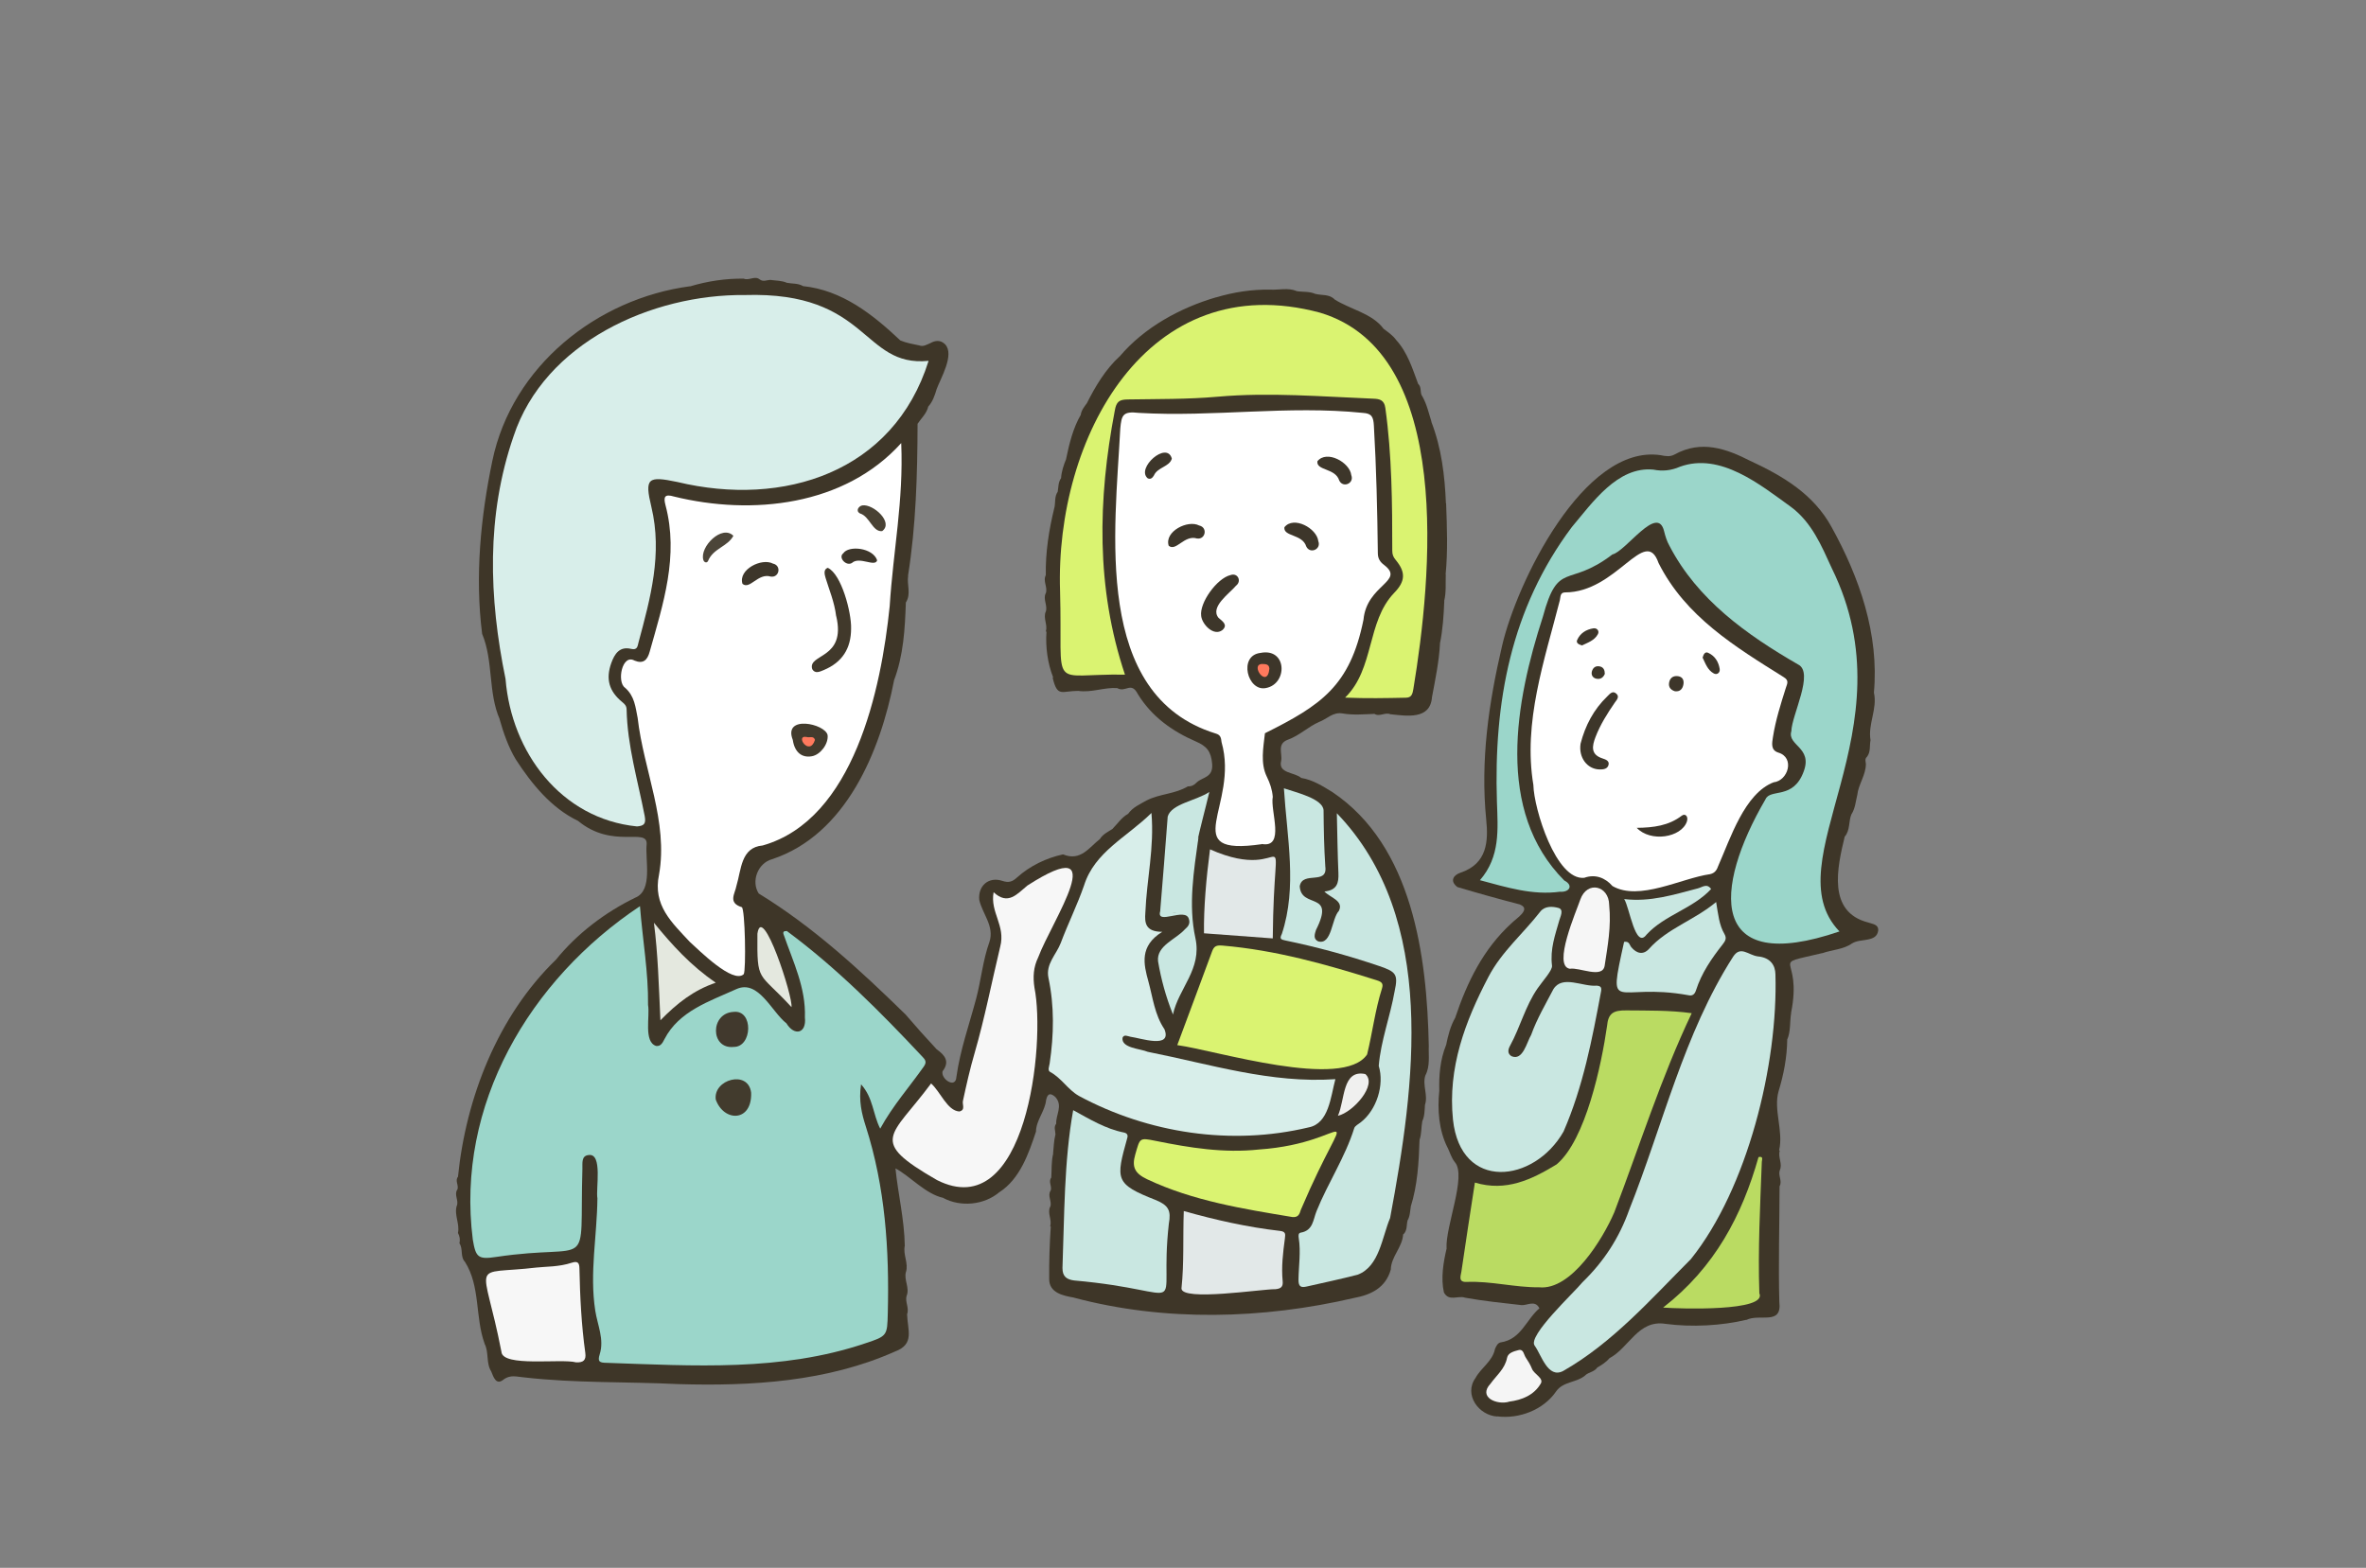 <?xml version="1.0" encoding="UTF-8"?><svg id="_レイヤー_1" xmlns="http://www.w3.org/2000/svg" width="286.89" height="190.13" viewBox="0 0 286.89 190.13"><rect x="0" y="0" width="286.89" height="190.13" fill="#808080" stroke="none"/><defs><style>.cls-1{fill:#f6f6f6;}.cls-2{fill:#f7f7f7;}.cls-3{fill:#f0f0ef;}.cls-4{fill:#f5f5f5;}.cls-5{fill:#e2e8e8;}.cls-6{fill:#fff;}.cls-7{fill:#e4e8df;}.cls-8{fill:#ff795d;}.cls-9{fill:#badb62;}.cls-10{fill:#9bd6ca;}.cls-11{fill:#c9e7e1;}.cls-12{fill:#daf371;}.cls-13{fill:#d8eeea;}.cls-14{fill:#41392d;}.cls-15{fill:#41392b;}.cls-16{fill:#423b2d;}.cls-17{fill:#3e3628;}.cls-18{fill:#3d362a;}.cls-19{fill:#4c4539;}.cls-20{fill:#494234;}</style></defs><path id="_1_線_施設長_看護師" class="cls-17" d="M170.14,149.67c-.09,1.6-1.46,2.7-1.5,4.29-.63,2.24-2.44,3.07-4.44,3.44-11.09,2.58-22.94,2.91-34.01-.04h.03c-1.33-.23-3.03-.59-3-2.28-.02-2.1,.05-4.24,.19-6.31l-.07-.09c.24-.78-.38-1.57,0-2.35v.03c.26-.64-.36-1.32,.04-1.96v.03c.25-.53-.33-1.12,.11-1.64l-.02,.04c.07-.98-.01-1.98,.24-2.95l-.02,.04c.08-.79,.09-1.58,.29-2.35,0-.44-.24-.88,.09-1.3-.06-1.08,.85-2.18-.1-3.23l.03,.02c-.55-.49-.96-.56-1.15,.32-.13,1.37-1.22,2.48-1.23,3.84-.88,2.66-1.95,5.75-4.43,7.35l.03-.03c-1.87,1.61-4.74,1.87-6.86,.73h.03c-2.17-.47-4.02-2.63-5.81-3.58,.3,3.04,1.08,6.17,1.13,9.41v-.03c-.24,1.08,.48,2.12,.14,3.2v-.03c-.27,.97,.47,1.92,.09,2.89v-.03c-.24,.76,.34,1.51,.05,2.27,.05,1.93,.95,3.62-1.45,4.52-8.22,3.67-17.39,4.22-26.27,3.96-6.25-.31-12.54-.1-18.75-.82-.82-.05-1.62-.39-2.52,.31-.85,.66-1.17-.36-1.44-1.03l.02,.03c-.68-1.04-.26-2.35-.84-3.42l.02,.02c-1.17-3.23-.49-6.94-2.39-9.93l.03,.04c-.63-.64-.22-1.59-.69-2.27,.1-.44,.04-.86-.18-1.26,.24-1.12-.49-2.19-.14-3.32v.03c.26-.64-.34-1.31,.04-1.95v.03c.28-.52-.33-1.12,.12-1.63l-.02,.04c.97-9.65,4.86-19.54,11.87-26.33l-.02,.03c2.56-3.18,5.99-5.79,9.67-7.57,2.14-.89,1.16-4.57,1.36-6.49,.1-2.05-4.12,.67-8.34-2.83l.03,.02c-3.25-1.55-5.64-4.5-7.56-7.46-.87-1.44-1.49-3.2-1.96-4.87l.02,.02c-1.44-3.28-.75-7.04-2.14-10.38-.88-6.94-.19-14.12,1.24-20.98,2.39-11.49,12.71-19.68,23.99-21.17l-.03,.02c2.14-.64,4.32-.97,6.55-.94h-.03c.63,.28,1.33-.4,1.95,.1,.41,.31,.84,.07,1.26,.05,.67,.1,1.37,.07,2.02,.35h-.02c.66,.13,1.36,.04,1.98,.4h-.03c4.79,.49,8.51,3.46,11.85,6.61l-.03-.02c.76,.32,1.57,.45,2.37,.62h-.03c.49,.16,.88-.12,1.31-.29,.59-.33,1.22-.42,1.79,.14,1.18,1.25-.54,4.11-1.06,5.52l.02-.03c-.23,.74-.47,1.49-1.02,2.08l.02-.03c-.2,.86-.86,1.44-1.32,2.13l.02-.03c-.02,6.18-.19,12.35-1.16,18.45l.02-.03c-.18,1.08,.39,2.21-.28,3.25-.11,3.17-.28,6.43-1.45,9.48l.02-.04c-1.67,8.62-5.84,18.74-14.81,21.7-1.69,.46-2.57,2.67-1.59,4.17l-.03-.03c6.64,4.06,12.28,9.27,17.82,14.68,1.23,1.44,2.49,2.85,3.78,4.23,.98,.7,1.64,1.48,.69,2.69l.02-.03c-.24,.94,1.6,2.18,1.68,.68,.45-3.24,1.55-6.33,2.39-9.47,.61-2.29,.81-4.67,1.62-6.91,.61-1.9-.85-3.36-1.24-5.08-.17-1.7,1.13-2.86,2.79-2.31,.81,.27,1.25,.09,1.8-.42,1.56-1.4,3.55-2.36,5.57-2.79,2.14,.88,3.16-.85,4.49-1.88l-.03,.03c.36-.59,.96-.87,1.51-1.22,.63-.63,1.13-1.42,1.92-1.85l-.02,.03c.57-.83,1.48-1.2,2.31-1.68l-.03,.02c1.58-.81,3.44-.76,4.98-1.7,.44,.02,.79-.16,1.08-.48,.7-.66,2.01-.56,1.87-2.25-.13-1.53-.67-2.15-1.97-2.71-2.86-1.24-5.37-3.02-7.04-5.75-.82-1.59-1.48-.13-2.51-.73-1.6-.1-3.13,.58-4.73,.34h.03c-2.04,0-2.53,.82-3.11-1.55l.04-.11c-.66-1.69-.93-3.68-.8-5.5l-.07-.06c.23-.8-.35-1.59-.02-2.39v.03c.27-.75-.36-1.51,0-2.26v.03c.29-.75-.4-1.51,.03-2.26l-.02,.04c-.05-2.78,.38-5.5,1.04-8.19v.02c.15-.65-.01-1.38,.42-1.97l-.02,.04c.1-.57,.05-1.19,.43-1.69l-.02,.04c.05-.83,.32-1.61,.63-2.37l-.02,.04c.38-1.85,.85-3.78,1.8-5.4l-.02,.03c.08-.57,.44-.99,.76-1.43l-.02,.03c1.03-2.05,2.27-4.13,3.99-5.7l-.02,.03c3.01-3.55,7.35-5.91,11.74-7.19l-.03,.02c2.14-.64,4.32-.97,6.55-.94h-.03c1.08,.07,2.19-.27,3.25,.18h-.03c.76,.13,1.57,.01,2.3,.35l-.04-.02c.79,.22,1.72,0,2.37,.69,1.92,1.21,4.55,1.68,5.93,3.55l-.03-.02c.55,.41,1.13,.8,1.54,1.36l-.02-.02c1.42,1.54,2,3.49,2.71,5.39l-.02-.03c.5,.41,.16,1.11,.55,1.56l-.02-.03c.54,.96,.77,2.04,1.1,3.07l-.03-.03c1.24,3.2,1.64,6.54,1.78,9.94l.02-.03c.11,2.89,.22,5.78-.06,8.66l.02-.04c-.04,1.09,.07,2.18-.2,3.26l.02-.04c-.07,1.75-.18,3.5-.54,5.23l.02-.04c-.12,2.19-.57,4.33-.97,6.47-.2,2.79-3.06,2.29-5.09,2.08h.03c-.64-.27-1.32,.37-1.95-.06l.04,.02c-1.29,.05-2.59,.17-3.87-.05-1.18-.21-1.9,.68-2.85,1.03-1.28,.55-2.4,1.66-3.78,2.15-1.38,.51-.64,1.7-.82,2.57-.39,1.56,1.62,1.34,2.46,2.09l-.03-.02c1.42,.23,2.59,.99,3.79,1.72l-.03-.02c9.75,6.53,11.49,19.89,11.71,30.77-.05,1.21,.19,2.47-.42,3.62-.37,1.17,.35,2.39-.04,3.55v-.04c-.05,.68-.03,1.37-.32,2.01v-.02c-.15,.76-.08,1.55-.34,2.3v-.03c-.09,2.76-.24,5.51-1.08,8.17l.02-.04c-.1,.57-.09,1.17-.41,1.7l.02-.04c-.15,.57-.02,1.22-.5,1.69Z"/><path id="_1_線_看護師" class="cls-17" d="M184.32,109.69c-2.52-.65-5.09-1.37-7.61-2.12l.04,.03c-1.06-.8-.43-1.51,.32-1.76,3.31-1.1,3.4-3.88,3.14-6.46-.71-7.16,.3-14.1,1.92-21.04,1.75-7.63,9.92-24.53,19.23-23.14,.59,.12,1.14,.22,1.68-.08,3.26-1.8,6.28-.72,9.25,.8l-.03-.02c3.95,1.84,7.66,4.04,9.83,8.02,3.38,6.11,5.78,13,5.13,20.09v-.03c.45,1.98-.74,3.81-.41,5.78-.13,.67,.04,1.42-.43,2.02-.29,.25-.16,.56-.13,.86,0,1.34-.92,2.52-1.04,3.74-.2,.81-.25,1.66-.72,2.38-.35,.82-.13,1.91-.8,2.69v-.03c-.92,3.8-2.14,9.18,2.84,10.45,.51,.19,1.28,.21,1.21,.99-.2,1.46-2.17,.9-3.15,1.54l.03-.03c-1.09,.8-2.46,.78-3.67,1.23l.02-.02c-6.81,1.61-2.32-.05-3.8,7.28l.02-.04c-.19,1.1-.03,2.24-.5,3.3l.02-.03c-.03,2.14-.43,4.22-1.05,6.25-.64,2.23,.61,4.82,.07,7.14l.07,.08c-.24,.79,.38,1.58,0,2.37l.02-.03c-.26,.65,.33,1.31-.04,1.96v-.03c-.01,4.68-.15,9.36-.03,14.04,.36,2.93-2.38,1.37-4.02,2.21l.03-.03c-3.02,.72-6.62,.92-9.83,.49-3.31-.51-4.37,2.89-6.79,4.18l.02-.02c-.41,.5-.95,.83-1.5,1.15l.03-.03c-.34,.53-1,.57-1.44,.93h.02c-1.06,.95-2.73,.75-3.58,1.98-1.53,2.24-4.49,3.38-7.17,3.03l.04,.02c-2.24-.11-4.11-2.65-2.65-4.67,.67-1.25,2.06-2.01,2.36-3.51,.14-.35,.34-.75,.7-.81,2.48-.37,3.08-2.77,4.69-4.13h0c-.52-1.06-1.51-.32-2.18-.39-2.28-.26-4.58-.49-6.84-.9-.83-.3-1.96,.51-2.56-.64-.39-1.73-.07-3.65,.34-5.38l-.02,.04c-.15-2.65,2.45-8.76,1.02-10.44-.44-.54-.61-1.21-.91-1.82v.02c-1.05-2.09-1.23-4.6-.99-6.87v.02c-.05-1.9,.1-3.77,.82-5.56v.03c.24-1.17,.52-2.33,1.13-3.38l-.02,.03c1.45-4.32,3.4-8.34,6.85-11.48,.52-.54,2.4-1.67,1.03-2.23Z"/><path id="_1_施設長_髪" class="cls-13" d="M112.59,43.78c-4.25,13.52-17.59,17.76-30.46,14.67-3.58-.75-3.99-.49-3.15,3.01,1.37,5.71-.11,11.07-1.56,16.46-.11,.4-.11,.96-.89,.77-1.41-.34-2.01,.61-2.41,1.72-.69,1.94-.28,3.41,1.34,4.74,.31,.25,.51,.46,.52,.89,.09,4.41,1.36,8.62,2.19,12.9,.18,.94-.05,1.21-.93,1.28-9.21-.92-15.23-8.99-15.94-17.88-2.03-9.9-2.35-19.79,.97-29.43,3.75-11.38,16.78-17.25,28.04-17.13,15.13-.47,14.15,8.78,22.28,7.98Z"/><path id="_1_看護師_髪" class="cls-12" d="M136.41,81.81c-9.42-.14-7.52,2.33-7.87-10.1-.63-18.58,10.57-39.43,31.53-33.79,16.35,4.89,13.49,32.43,11.31,45.62-.1,.54-.17,1.06-.89,1.07-2.41,.05-4.81,.1-7.39-.01,3.59-3.52,2.59-9.18,5.94-12.69,1.37-1.4,1.44-2.51,.2-4-.29-.35-.42-.65-.42-1.11,0-5.79-.04-11.58-.84-17.33-.13-.97-.71-1.09-1.4-1.12-6.31-.25-12.63-.8-18.95-.24-3.63,.32-7.26,.27-10.89,.33-1,.02-1.38,.23-1.57,1.38-2.05,10.74-2.3,21.43,1.24,32Z"/><g id="_1_看護師_本"><path class="cls-12" d="M142.75,126.74c1.44-3.87,2.84-7.61,4.22-11.36,.24-.66,.54-.77,1.27-.71,6.44,.55,12.6,2.28,18.73,4.22,.58,.18,.79,.4,.6,.99-.83,2.61-1.15,5.34-1.8,7.99-2.91,4.34-18.33-.49-23.02-1.13Z"/><path class="cls-12" d="M156.77,147.6c-6.02-1-12.09-1.96-17.67-4.59-1.46-.7-1.9-1.44-1.44-3.02,.58-1.99,.47-2.04,2.45-1.64,4.14,.84,8.29,1.51,12.54,1.05,11.83-.81,11.35-7.39,5.08,7.32-.14,.48-.3,.93-.97,.87Z"/></g><g id="_1_施設長_肌"><path class="cls-6" d="M109.28,53.76c.29,6.97-.97,12.98-1.4,19.75-1.02,10.01-4.33,25.87-15.4,29.02-2.66,.23-2.58,2.92-3.19,4.92-.16,.91-1.06,2.03,.65,2.56,.41,.13,.54,7.68,.24,8.13-1.31,1.22-5.45-2.94-6.53-3.91-2.19-2.36-4.52-4.45-3.74-8.16,1.14-6.41-1.87-12.67-2.59-19-.27-1.31-.35-2.63-1.53-3.67-1.02-.68-.37-4.15,1.15-3.29,1.08,.44,1.56-.09,1.83-1.05,1.64-5.83,3.57-11.63,1.92-17.82-.26-.99-.09-1.36,1.02-1.03,9.5,2.34,20.71,1.13,27.56-6.47Z"/><path class="cls-2" d="M112.9,131.39c1.14,1.01,1.95,3.3,3.42,3.4,.78-.18,.34-.82,.44-1.28,.42-1.95,.86-3.91,1.42-5.82,1.23-4.25,2.07-8.59,3.1-12.88,.68-2.57-1.25-4.16-.8-6.61,1.76,1.64,2.85,.2,4.11-.82,10.55-6.76,2.91,4.36,1.3,8.71-.59,1.21-.65,2.39-.46,3.67,1.38,6.81-.97,28.85-11.83,23.34-8.41-4.85-5.55-5.16-.7-11.71Z"/><path class="cls-2" d="M65.11,153.71c1.01-.12,2.66-.06,4.22-.58,.8-.26,.92,.1,.93,.72,.07,3.41,.24,6.82,.71,10.21,.12,.87-.21,1.2-1.13,1.15-1.8-.48-8.94,.61-9.04-1.29-2.24-11.51-4-9.23,4.3-10.21Z"/></g><g id="_1_看護師_Tシャツ"><path class="cls-5" d="M143.53,146.86c3.9,1.1,7.75,1.96,11.66,2.41,.71,.08,.68,.37,.61,.92-.23,1.72-.44,3.45-.27,5.18,.07,.69-.23,.91-.88,.97-1.6-.03-11.4,1.51-11.39-.1,.33-3.08,.16-6.18,.28-9.39Z"/><path class="cls-5" d="M154.33,113.8c-2.8-.21-5.5-.41-8.34-.62-.04-3.07,.26-6.55,.73-10.18,10.27,4.56,7.75-5.76,7.61,10.8Z"/></g><g id="_1_看護師_羽織"><path class="cls-13" d="M161.92,130.88c-.57,2.1-.78,5.38-3.25,5.84-9.36,2.24-19.41,.72-27.85-3.82-1.36-.78-2.12-2.18-3.49-2.91-.33-.18-.1-.68-.05-1.04,.51-3.46,.58-6.92-.15-10.37-.35-1.68,.96-2.83,1.49-4.22,.88-2.35,2.01-4.62,2.83-6.99,1.29-4.08,5.16-5.82,8.17-8.78,.36,4.25-.57,7.96-.74,12.11-.08,1.13-.06,2.3,2.05,2.3-2.79,1.73-2.26,3.92-1.68,6.02,.54,1.96,.75,4.03,1.95,5.8,.95,2.42-2.92,1.06-4.11,.91-.34-.06-.8-.34-.98,.13-.15,1.25,2.18,1.31,3.05,1.69,7.57,1.5,14.94,3.86,22.77,3.32Z"/><path class="cls-11" d="M155.66,95.59c1.4,.49,4.78,1.25,4.83,2.69,.02,2.26,.06,4.53,.21,6.79,.32,2.32-2.77,.5-3.1,2.4,.16,2.82,4.39,.52,1.97,5.31-.16,.51-.36,1.09,.27,1.38,1.67,.47,1.61-2.76,2.51-3.7,.61-1.24-1.05-1.59-1.76-2.35,1.55-.15,1.75-1.05,1.7-2.24-.1-2.31-.13-4.62-.19-7.25,12.31,12.81,9.45,33.09,6.46,49.08-.99,2.35-1.29,5.87-3.93,6.88-2.04,.53-4.1,.96-6.16,1.43-.69,.16-1.03,.06-1.02-.82,.02-1.68,.3-3.36,.03-5.05-.04-.26-.07-.61,.24-.66,1.51-.25,1.5-1.58,1.92-2.61,1.38-3.42,3.46-6.52,4.57-10.06,.09-.29,.52-.49,.8-.72,1.9-1.48,2.88-4.51,2.17-6.83,.25-3.05,1.4-6.03,1.93-9.07,.45-2.05,.14-2.35-1.84-3.03-3.74-1.27-7.54-2.31-11.41-3.11-.53-.11-.74-.19-.43-.79,1.89-5.7,.62-11.71,.25-17.69Z"/><path class="cls-11" d="M130.13,134.63c1.97,1.07,3.91,2.27,6.15,2.71,.38,.08,.53,.31,.4,.69-1.39,5.01-1.52,5.55,3.49,7.51,1.51,.63,1.85,1.27,1.56,2.84-1.31,11.66,3.19,8.2-11.5,6.9-.86-.12-1.41-.45-1.4-1.51,.24-6.37,.18-12.93,1.3-19.15Z"/><path class="cls-11" d="M140.68,110.47c.31-3.81,.63-7.62,.91-11.44,.43-1.56,3.5-1.94,5.05-2.99-1.05,4.43-2.37,8.46-2.23,12.97,.02,1.17-.46,1.76-1.68,1.67-.69-.05-1.43,.51-2.05-.21Z"/><path class="cls-11" d="M140.68,110.47c2.28,.6,3.74-.05,3.56-2.63,.24-1.69-.1-5.16,1.08-6.29-.56,4.06-1.25,8.18-.37,12.22,.82,3.77-2.06,6.1-2.72,9.26-.87-2.17-1.44-4.28-1.81-6.45-.21-1.91,2.18-2.66,3.26-3.89,.4-.33,.66-.7,.48-1.23-.38-1.52-4.04,.85-3.47-.99Z"/></g><g id="_1_施設長_服"><path class="cls-10" d="M95.39,112.89c6.03,4.46,11.31,9.77,16.43,15.23,.33,.35,.61,.63,.21,1.2-1.74,2.48-3.77,4.75-5.3,7.55-.9-1.75-.83-3.72-2.32-5.37-.31,2,.09,3.59,.57,5.09,2.37,7.39,2.86,14.98,2.67,22.65-.07,2.73-.04,2.78-2.75,3.67-10.16,3.43-20.82,2.72-31.34,2.36-.85-.01-1.13-.13-.84-1.04,.57-1.81-.27-3.54-.54-5.28-.71-4.58,.22-9.09,.26-13.63-.21-1.14,.66-5.48-1.05-5.25-.92,.08-.75,.97-.77,1.65-.37,12.98,1.53,8.92-10.47,10.71-2.19,.33-2.46,.04-2.82-2.11-2.08-16.31,6.87-31.51,20.27-40.43,.33,4.18,1.03,8.04,.98,11.98,.25,1.34-.56,4.47,.97,4.97,.57,.08,.79-.38,1.02-.82,1.76-3.42,5.49-4.6,8.74-6.08,2.67-1.18,4.25,2.76,6.05,4.16,.96,1.58,2.46,1.24,2.24-.72,.13-3.6-1.44-6.76-2.57-10.03-.13-.33,.01-.46,.34-.44Z"/><path class="cls-7" d="M80.08,123.73c-.2-4.17-.29-7.98-.79-11.83,2.18,2.67,4.46,5.2,7.5,7.27-2.69,.92-4.69,2.49-6.71,4.56Z"/><path class="cls-7" d="M95.97,122.13c-4.03-4.39-4.18-2.84-4.13-8.9,.57-3.89,4.36,7.74,4.13,8.9Z"/><path class="cls-16" d="M91.08,132.52c.12,3.55-3.29,3.58-4.29,.83-.34-2.45,3.96-3.66,4.29-.83Z"/><path class="cls-14" d="M88.96,122.71c2.43-.27,2.27,4.29,0,4.25-2.84,.3-2.88-4.11,0-4.25Z"/></g><g id="_1_看護師_肌"><path class="cls-6" d="M153.01,102.37c-10.45,1.52-2.7-4.69-4.89-12.37-.06-.48-.09-.88-.72-1.05-14.96-4.63-12.19-24.69-11.56-36.98,.15-1.65,.32-2.12,2.25-1.9,9.02,.53,18.1-.93,27.15,0,1.11,.06,1.29,.51,1.35,1.55,.3,5.15,.42,10.31,.48,15.47,0,.63,.26,1.06,.78,1.44,2.55,1.97-2.13,2.37-2.52,6.62-1.63,8.06-5.16,10.38-11.95,13.77-.2,1.77-.56,3.65,.22,5.25,.41,.84,.66,1.6,.73,2.46-.33,1.69,1.55,6.24-1.33,5.72Z"/><path class="cls-3" d="M162.23,135.31c.87-1.92,.5-5.65,3.32-5.06,1.51,1.27-1.48,4.65-3.32,5.06Z"/></g><path id="_1_ケアマネ_髪" class="cls-10" d="M223.06,112.95c-15.97,5.47-15.32-5.16-8.99-16.01,.57-1.36,3.38,.09,4.64-3.39,1.1-2.94-2.02-3.13-1.5-4.88,.05-1.98,2.82-7.14,.8-8.1-6.23-3.6-12.19-7.85-15.58-14.38-.31-.54-.5-1.16-.65-1.77-.8-3.32-4.6,2.42-6.27,2.82-5.4,4.13-6.56,.63-8.43,7.56-3.32,10.21-5.82,23.54,2.6,31.98,1.14,.58,.63,1.45-.53,1.36-3.33,.45-6.44-.53-9.7-1.4,2.49-2.87,2.17-6.19,2.06-9.52-.39-12.02,1.67-23.4,9.08-33.3,2.5-2.96,5.54-7.39,9.89-6.97,1.1,.22,2.14,.12,3.22-.35,4.91-1.78,9.74,2.19,13.49,4.89,2.51,1.88,3.67,4.68,4.92,7.41,9.72,19.72-7.19,35.57,.92,44.04Z"/><g id="_1_ケアマネ_エプロン"><path class="cls-9" d="M178.84,143.41c3.78,1.14,6.89-.37,9.9-2.2,3.54-2.95,5.46-12.17,6.12-16.77,.14-1.58,.78-1.93,2.35-1.91,2.62,.03,5.23-.03,7.92,.34-3.75,7.88-6.32,16.11-9.39,24.15-1.39,3.24-5.21,9.49-9.11,9.09-2.96,.03-5.85-.78-8.82-.65-1.03,.04-.68-.77-.61-1.24,.52-3.59,1.08-7.18,1.64-10.82Z"/><path class="cls-9" d="M213.63,140.89c-.2,5.31-.48,10.62-.3,15.94,1.02,2.24-9.69,1.89-11.67,1.74,6.28-4.88,9.57-11.18,11.57-18.25,.6-.14,.43,.27,.4,.57Z"/></g><g id="_1_ケアマネ_服"><path class="cls-11" d="M215.28,118.14c.33,10.93-3.39,25.99-10.25,34.55-4.83,4.84-9.52,10.18-15.51,13.58-1.84,.93-2.61-1.94-3.43-3.08-.92-1.17,4.82-6.48,5.79-7.69,2.6-2.52,4.46-5.38,5.67-8.79,4.08-10.25,6.61-21.34,12.6-30.69,.89-1.38,1.84-.2,2.98-.04,1.58,.14,2.13,1.12,2.15,2.16Z"/><path class="cls-11" d="M176.18,135.77c-.64-6.28,1.46-11.88,4.31-17.32,1.59-3.04,4.21-5.24,6.27-7.89,.57-.73,1.51-.64,2.19-.46,.72,.18,.25,1.06,.13,1.49-.51,1.8-1.14,3.5-.89,5.51,.07,.57-1.11,1.83-1.75,2.76-1.49,2.15-2.1,4.7-3.34,6.96-.24,.44-.35,.93,.17,1.26,1.39,.62,1.86-1.7,2.39-2.58,.7-1.95,1.74-3.71,2.69-5.53,1.08-1.78,3.57-.28,5.25-.44,.46,.04,.63,.17,.54,.69-1.08,5.79-2.18,11.56-4.55,17-3.56,6.26-12.48,7.3-13.41-1.45Z"/><path class="cls-11" d="M208.09,109.38c.25,1.5,.36,2.78,1.01,3.89,.32,.55,.07,.87-.22,1.26-1.34,1.7-2.56,3.47-3.23,5.56-.15,.48-.43,.72-.92,.6-8.93-1.62-9.81,2.69-7.8-6.47,.65-.11,.66,.39,.87,.64,.66,.8,1.47,.97,2.16,.2,2.23-2.49,5.48-3.46,8.14-5.68Z"/><path class="cls-11" d="M207.48,107.81c-2.21,2.39-5.62,3.14-7.82,5.52-1.37,1.87-2.07-3.32-2.72-4.3,3.18,.38,6.03-.54,8.91-1.29,.55-.13,1.11-.67,1.63,.07Z"/></g><g id="_1_看護師_肌-2"><path class="cls-6" d="M185.93,95.19c-1.27-7.61,1.34-15.09,3.21-22.4,.1-.37,0-.93,.61-.95,6.31,.02,9.74-8.21,11.36-3.56,3.27,6.49,9.25,10.13,15.18,13.84,.68,.41,.41,.8,.25,1.31-.62,1.96-1.24,3.91-1.56,5.95-.11,.73-.3,1.57,.63,1.88,2.06,.59,1.22,3.42-.55,3.61-3.52,1.34-5.25,6.83-6.69,10.08-.19,.53-.4,.92-1.02,1.06-3.49,.49-8.59,3.31-11.83,1.44-.9-1.03-2.11-1.47-3.42-1-3.42,.36-6.11-8.37-6.17-11.25Z"/><path class="cls-1" d="M195.12,109.74c.27,2.63-.19,5-.55,7.39-.28,1.59-3.07,.15-4.22,.35-2.13-.32,.81-7.02,1.27-8.39,.83-2.34,3.47-1.69,3.5,.64Z"/><path class="cls-4" d="M182.97,169.99c-1.44,.42-3.8-.53-2.23-2.2,.72-1,1.74-1.79,2-3.13,.12-.61,.84-.79,1.37-.93,.64-.17,.65,.54,.89,.89,.29,.43,.57,.89,.76,1.37,.27,.69,1.51,1.15,1.04,1.84-.8,1.34-2.22,1.95-3.84,2.15Z"/></g><g id="_1_施設長_顔"><path class="cls-15" d="M101.39,74.73c-.22-1.77-.84-3.17-1.28-4.63-.13-.44-.29-1.05,.26-1.24,1.67,.76,2.88,5.44,2.83,7.35,0,2.45-1.09,4.12-3.32,5.05-.48,.2-1.05,.48-1.39-.11-.6-1.9,4.15-1.17,2.91-6.42Z"/><path class="cls-16" d="M98.44,91.71c-1.22,.22-2.09-.49-2.31-1.98-1.21-3.07,3.92-1.98,4.22-.59,.13,1.05-.86,2.39-1.91,2.57Z"/><path class="cls-20" d="M104.56,61.29c1.32-.21,3.85,2.08,2.4,3.12-1.16,.12-1.51-1.8-2.67-2.14-.59-.31-.17-.9,.27-.98Z"/><path class="cls-19" d="M88.93,64.97c-.7,1.33-2.47,1.53-3.08,3.07-.14,.27-.48,.18-.57-.15-.46-1.58,2.27-4.32,3.65-2.91Z"/><path class="cls-8" d="M98.82,89.73c-.67,2.08-2.47-.62-1.03-.36,.34,.13,.87-.19,1.03,.36Z"/><path class="cls-18" d="M93.74,68.35c1.05,.24,.75,1.74-.29,1.57-1.53-.47-2.54,1.64-3.42,.88-.55-1.73,2.33-3.18,3.7-2.45Z"/><path class="cls-18" d="M102.25,67.1c-.66,.5,.36,1.61,1.05,1.17,.91-.84,2.8,.55,3.06-.32-.51-1.54-3.46-1.84-4.11-.85Z"/></g><g id="_1_看護師_顔"><path class="cls-18" d="M145.65,74.7c-.23-1.6,1.91-4.57,3.55-4.96,.9-.32,1.39,.75,.67,1.29-.77,.93-3.19,2.57-2.12,3.89,.44,.4,1.2,.84,.47,1.49-1.04,.79-2.44-.66-2.57-1.7Z"/><path class="cls-18" d="M152.83,79.18c3.26-.65,3.34,3.77,.66,4.26-2.23,.45-3.36-3.94-.66-4.26Z"/><path class="cls-18" d="M163.85,57.62c.39,1-1.01,1.6-1.46,.65-.47-1.53-2.79-1.17-2.65-2.33,1.12-1.42,3.94,.13,4.11,1.68Z"/><path class="cls-18" d="M159.85,65.62c.39,1-1.01,1.6-1.46,.65-.47-1.53-2.79-1.17-2.65-2.33,1.12-1.42,3.94,.13,4.11,1.68Z"/><path class="cls-18" d="M145.42,63.73c1.05,.24,.75,1.74-.29,1.57-1.53-.47-2.54,1.64-3.42,.88-.55-1.73,2.33-3.18,3.7-2.45Z"/><path class="cls-18" d="M142.09,55.61c-.25,.99-1.75,1.05-2.17,2.05-.17,.28-.4,.52-.76,.34-1.44-1.23,2.33-4.57,2.93-2.39Z"/><path class="cls-8" d="M153.92,81.08c-.23,2.55-2.4-.49-.9-.56,.4,.02,.86-.02,.9,.56Z"/></g><g id="_1_ケアマネ_顔"><path class="cls-18" d="M191.65,90.19c.57-2.21,1.59-4.15,3.24-5.74,.3-.29,.66-.78,1.14-.29,.35,.36,0,.73-.21,1.02-.92,1.33-1.78,2.7-2.36,4.21-.41,1.08-.62,2.12,.87,2.59,.37,.12,.82,.29,.72,.75-.12,.54-.65,.59-1.11,.58-1.5-.04-2.54-1.46-2.29-3.11Z"/><path class="cls-18" d="M198.45,100.39c2.05-.02,3.89-.26,5.47-1.47,.44-.33,.83,.11,.62,.72-.68,1.94-4.4,2.54-6.09,.74Z"/><path class="cls-18" d="M191.83,78.27c-.45-.12-.74-.32-.59-.66,.37-.83,1.09-1.27,1.95-1.41,.47-.08,.77,.33,.56,.71-.42,.78-1.26,1.03-1.92,1.36Z"/><path class="cls-18" d="M203.1,83.83c-.53-.16-.79-.51-.72-1,.08-.58,.47-.92,1.09-.83,.55,.08,.73,.47,.66,.96-.09,.58-.41,.94-1.03,.87Z"/><path class="cls-18" d="M194.6,81.7c-.19,.48-.55,.72-1.06,.6-.41-.1-.62-.44-.52-.86,.13-.5,.5-.75,1.02-.61,.41,.11,.55,.46,.55,.87Z"/><path class="cls-18" d="M206.45,79.75c.12-.45,.32-.74,.66-.59,.83,.37,1.27,1.09,1.41,1.95,.08,.47-.33,.77-.71,.56-.78-.42-1.03-1.26-1.36-1.92Z"/></g></svg>